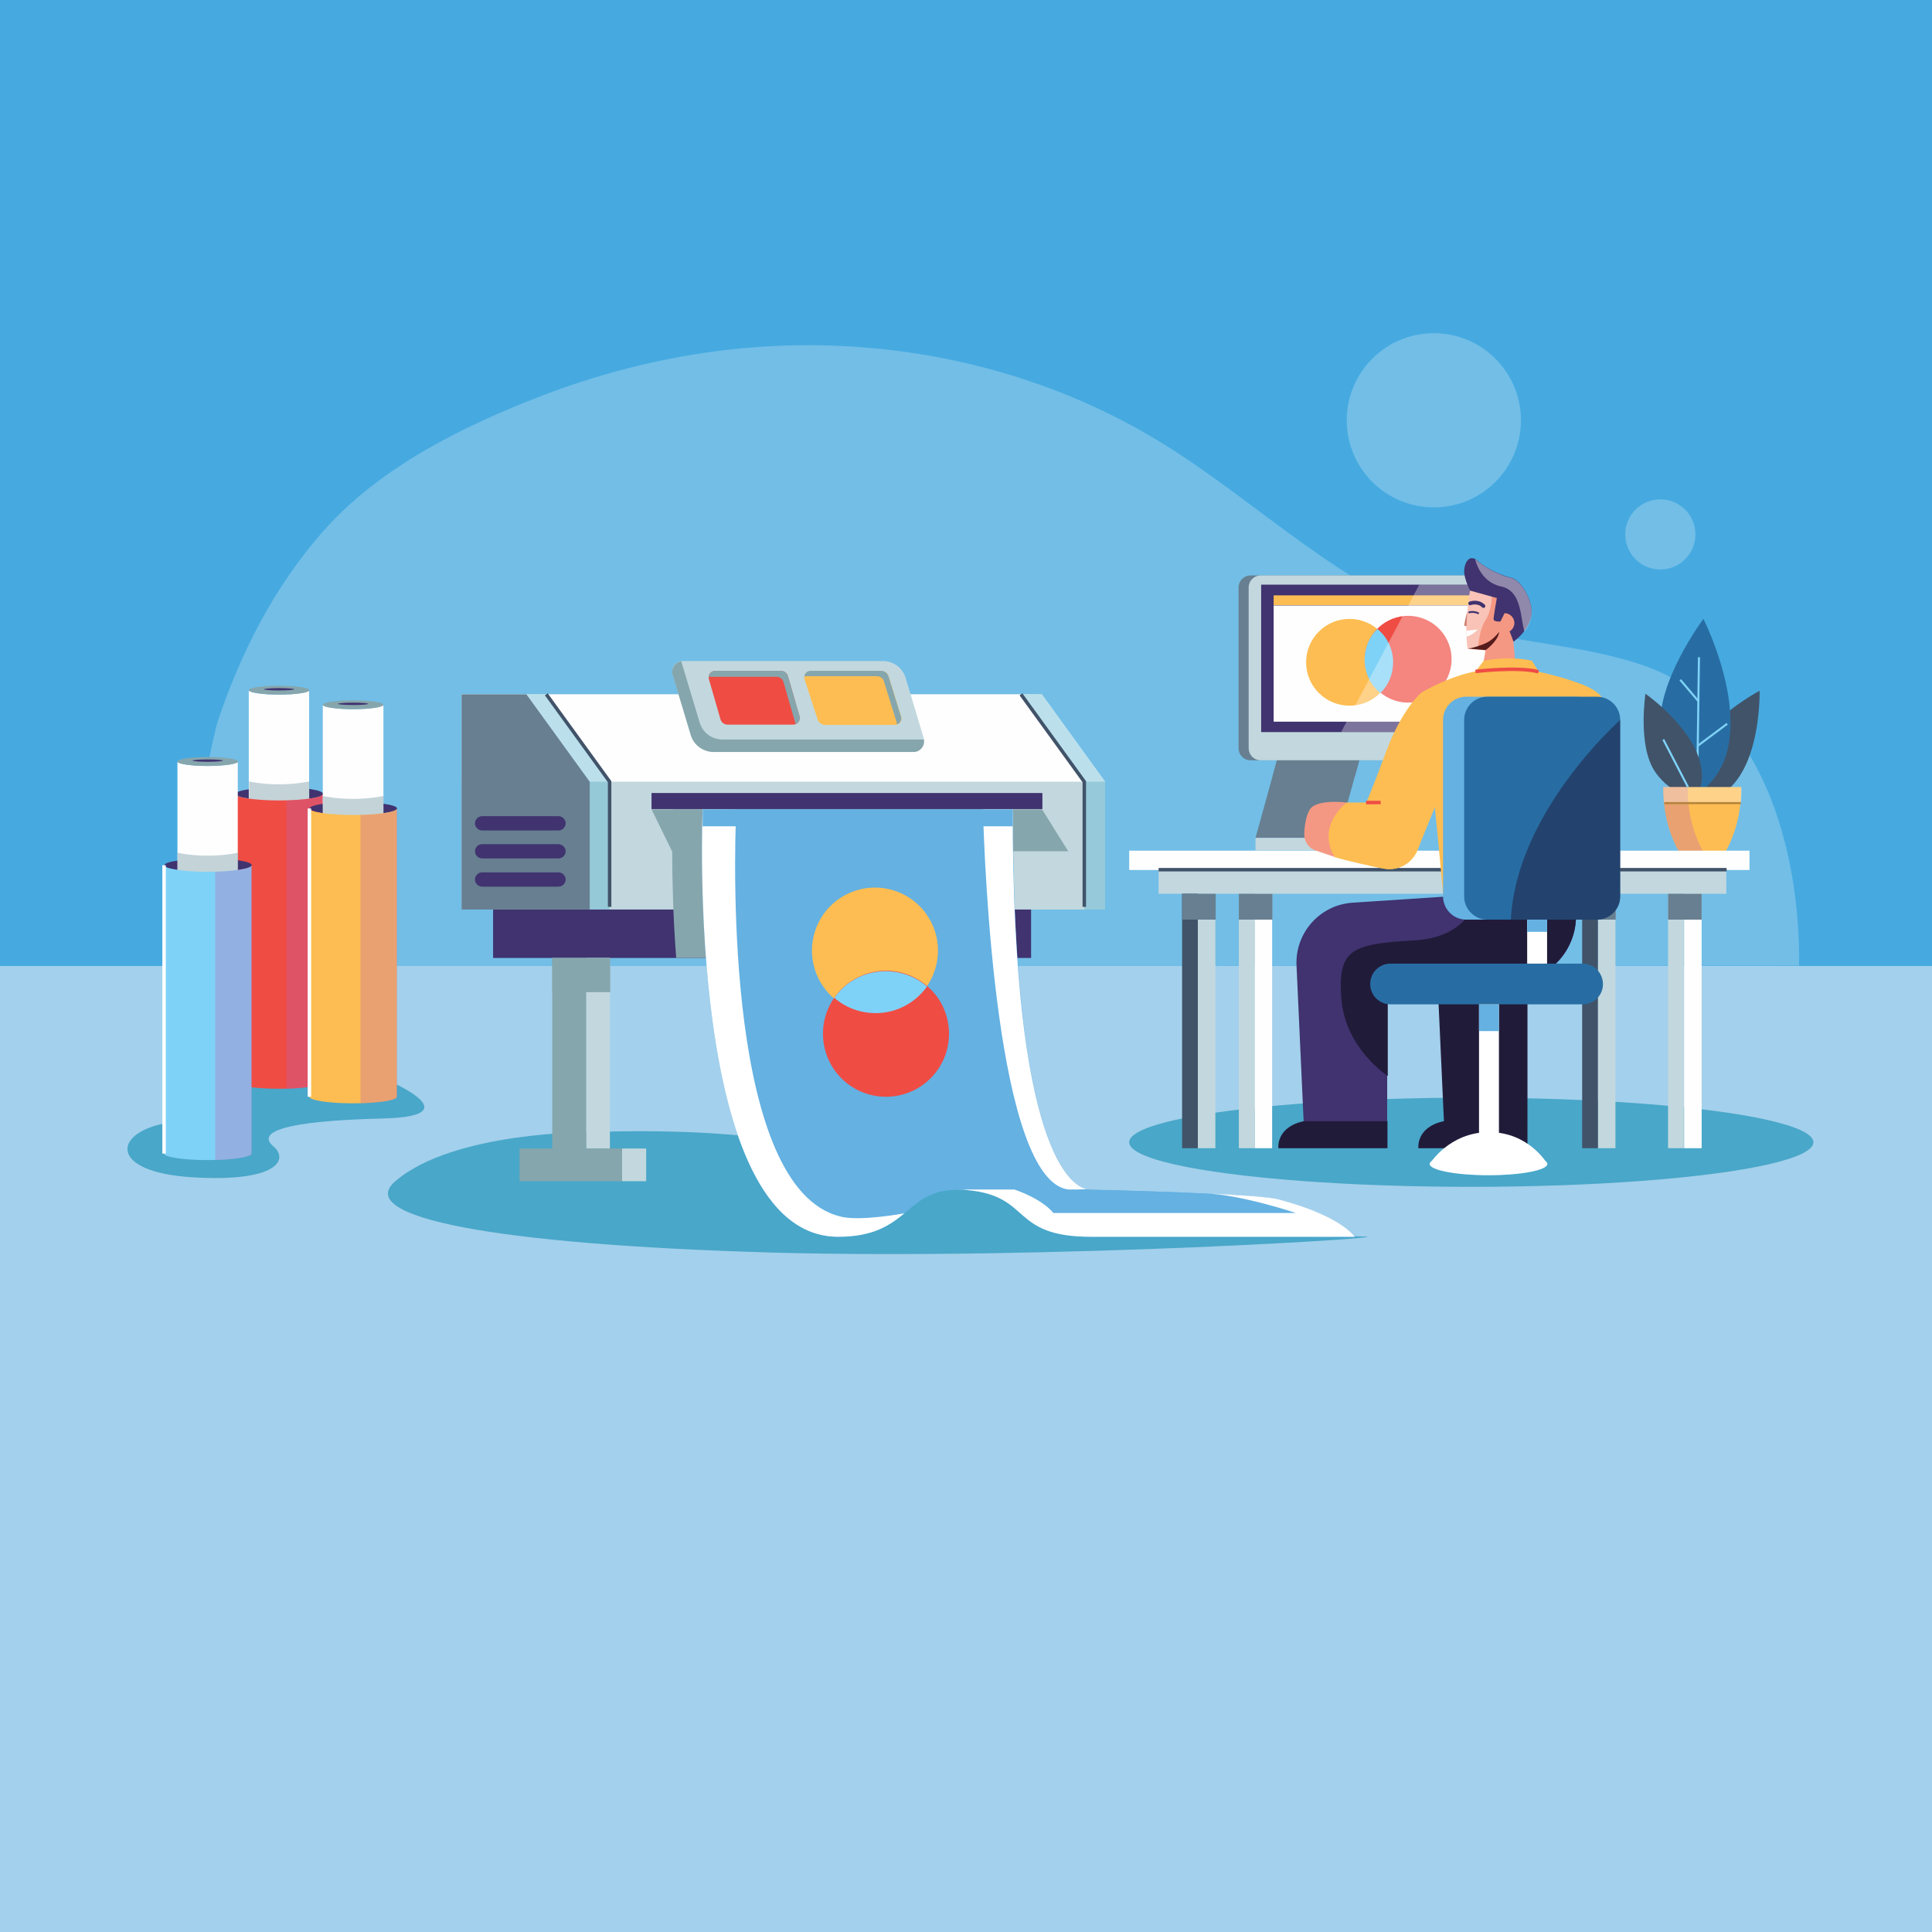 <?xml version="1.0" encoding="UTF-8"?>
<!-- Generator: Adobe Illustrator 26.0.3, SVG Export Plug-In . SVG Version: 6.00 Build 0)  -->
<svg xmlns="http://www.w3.org/2000/svg" xmlns:xlink="http://www.w3.org/1999/xlink" version="1.1" x="0px" y="0px" viewBox="0 0 650 650" style="enable-background:new 0 0 650 650;" xml:space="preserve">
<rect x="0" y="0" width="650" height="650" fill="#333333" stroke="none"/>
<style type="text/css">
	.st0{fill:#A3D0EC;}
	.st1{fill:#46AAE0;}
	.st2{opacity:0.24;fill:#FEFEFE;}
	.st3{fill:#677F91;}
	.st4{fill:#C2D8DE;}
	.st5{fill:#40336F;}
	.st6{fill:#FEFEFE;}
	.st7{fill:#FDBD52;}
	.st8{fill:#EF4C44;}
	.st9{fill:#7FD2F7;}
	.st10{opacity:0.32;fill:#FEFEFE;}
	.st11{fill:#415369;}
	.st12{fill:#276DA3;}
	.st13{fill:none;stroke:#7FD2F7;stroke-width:0.691;stroke-miterlimit:10;}
	.st14{opacity:0.31;fill:#BD65B4;}
	.st15{fill:none;stroke:#B5843C;stroke-width:0.691;stroke-miterlimit:10;}
	.st16{fill:#49A7C9;}
	.st17{fill:none;stroke:#415369;stroke-width:1.17;stroke-miterlimit:10;}
	.st18{fill:#211B3A;}
	.st19{fill:#CE7D6F;}
	.st20{fill:#F59883;}
	.st21{fill:#561B1B;}
	.st22{opacity:0.42;fill:#FFFFFF;}
	.st23{fill:none;stroke:#40336F;stroke-width:1.246;stroke-linecap:round;stroke-miterlimit:10;}
	.st24{fill:none;stroke:#40336F;stroke-width:0.623;stroke-linecap:round;stroke-miterlimit:10;}
	.st25{fill:none;stroke:#EF4C44;stroke-width:1.17;stroke-miterlimit:10;}
	.st26{fill:#64B1E2;}
	.st27{fill:#FFFFFF;}
	.st28{opacity:0.5;fill:#211B3A;}
	.st29{opacity:0.48;fill:#86A6AD;}
	.st30{fill:#86A6AD;}
	.st31{fill:none;stroke:#FEFEFE;stroke-width:1.17;stroke-miterlimit:10;}
	.st32{opacity:0.38;fill:#4FB1CF;}
	.st33{opacity:0.38;}
	.st34{fill:#4FB1CF;}
	.st35{opacity:0.46;fill:#64B1E2;}
</style>
<g id="BACKGROUND">
</g>
<g id="OBJECTS">
	<g>
		<rect y="325" class="st0" width="650" height="325"></rect>
		<g>
			<g>
				<rect x="0" class="st1" width="650" height="325"></rect>
				<g>
					<path class="st2" d="M60.1,325c-4.6,0,11.5-77.2,13-81.8c7.7-23.3,19.1-45.6,35.3-64.1c19.2-21.9,47.4-35.8,74.3-46.1       c21.7-8.3,44.6-13.8,67.8-15.9c48.5-4.4,98.4,6.2,140,31.7c33,20.2,61.1,49.6,98,61.1c21,6.6,43.7,6.8,64.5,14       c39.9,13.8,52.7,62.2,52.3,101C605.2,325,60.3,325,60.1,325z"></path>
					<circle class="st2" cx="482.4" cy="141.4" r="29.3"></circle>
					<circle class="st2" cx="558.6" cy="179.8" r="11.8"></circle>
				</g>
			</g>
			<g>
				<g>
					<g>
						<polygon class="st3" points="466.2,223.6 438.5,223.6 422.4,281.9 450.1,281.9       "></polygon>
						<g>
							<path class="st3" d="M500.2,255.8h-79.4c-2.3,0-4.1-1.8-4.1-4.1v-54c0-2.3,1.8-4.1,4.1-4.1h79.4c2.3,0,4.1,1.8,4.1,4.1v54         C504.4,254,502.5,255.8,500.2,255.8z"></path>
							<path class="st4" d="M503.6,255.8h-79.4c-2.3,0-4.1-1.8-4.1-4.1v-54c0-2.3,1.8-4.1,4.1-4.1h79.4c2.3,0,4.1,1.8,4.1,4.1v54         C507.7,254,505.9,255.8,503.6,255.8z"></path>
							<rect x="424.3" y="196.7" class="st5" width="80.7" height="49.6"></rect>
							<rect x="428.5" y="203.7" class="st6" width="72" height="39.1"></rect>
							<g>
								
									<ellipse transform="matrix(0.707 -0.707 0.707 0.707 -24.544 386.35)" class="st7" cx="454.1" cy="222.8" rx="14.6" ry="14.6"></ellipse>
								
									<ellipse transform="matrix(0.495 -0.869 0.869 0.495 46.321 523.633)" class="st8" cx="473.8" cy="222" rx="14.6" ry="14.6"></ellipse>
								<path class="st9" d="M464.4,233.2c2.7-2.6,4.3-6.3,4.3-10.4c0-4.5-2-8.5-5.3-11.2c-2.7,2.6-4.3,6.3-4.3,10.4          C459.1,226.5,461.2,230.5,464.4,233.2z"></path>
							</g>
							<rect x="428.5" y="200.3" class="st7" width="72" height="3.3"></rect>
							<polygon class="st10" points="477.5,196.7 451.2,246.3 505,246.3 505,196.7        "></polygon>
						</g>
						<rect x="422.4" y="281.9" class="st4" width="49.1" height="4.2"></rect>
						<polygon class="st3" points="429.6,255.8 457.3,255.8 455.9,261 428.2,261       "></polygon>
					</g>
					<g>
						<path class="st11" d="M573.3,269.5c0,0-5.6-6.8-1.9-17.5c3.7-10.7,20.6-19.6,20.6-19.6S592.9,266.1,573.3,269.5z"></path>
						<g>
							<path class="st12" d="M571.6,266.7c0,0-11.2-5.4-12.9-21.2c-1.7-15.8,14.4-37.3,14.4-37.3S594.6,250.6,571.6,266.7z"></path>
							<line class="st13" x1="571" y1="264.8" x2="571.6" y2="221.1"></line>
							<line class="st13" x1="571.2" y1="250.9" x2="581.1" y2="243.5"></line>
							<line class="st13" x1="571.4" y1="235.9" x2="565.3" y2="228.7"></line>
						</g>
						<path class="st11" d="M570.9,268c0,0-8.2,0.3-14.1-8.4c-5.9-8.7-3.2-26.2-3.2-26.2S579.3,251.4,570.9,268z"></path>
						<g>
							<path class="st7" d="M572.8,264.8c0,0,0,0-13.2,0c-0.2,14.2,6,22.9,6,22.9h7.1h7.1c0,0,6.2-8.7,6-22.9         C572.8,264.8,572.8,264.8,572.8,264.8z"></path>
							<path class="st14" d="M559.6,264.8c-0.2,14.2,6,22.9,6,22.9h7.1h1.1c0,0-6.2-8.7-6-22.9C566,264.8,563.3,264.8,559.6,264.8z"></path>
							<path class="st10" d="M559.6,264.8c0,1.9,0.1,3.8,0.2,5.5h25.9c0.2-1.7,0.3-3.5,0.2-5.5c-13.2,0-13.2,0-13.2,0         S572.8,264.8,559.6,264.8z"></path>
						</g>
						<line class="st13" x1="567.9" y1="264.8" x2="559.6" y2="248.8"></line>
						<line class="st15" x1="559.9" y1="270.2" x2="585.7" y2="270.2"></line>
					</g>
					<ellipse class="st16" cx="495" cy="384.3" rx="115.1" ry="15"></ellipse>
					<g>
						<g>
							<rect x="537.6" y="300.7" class="st4" width="5.9" height="85.6"></rect>
							<rect x="532.3" y="300.7" class="st11" width="5.3" height="85.6"></rect>
							<rect x="532.3" y="300.7" class="st3" width="11.3" height="8.7"></rect>
						</g>
						<rect x="389.8" y="292.6" class="st4" width="191" height="8.1"></rect>
						<rect x="379.9" y="286.2" class="st6" width="208.7" height="6.5"></rect>
						<line class="st17" x1="389.8" y1="292.6" x2="580.9" y2="292.6"></line>
						<rect x="566.6" y="300.7" class="st6" width="5.9" height="85.6"></rect>
						<rect x="561.2" y="300.7" class="st4" width="5.3" height="85.6"></rect>
						<g>
							<rect x="422.1" y="300.7" class="st6" width="5.9" height="85.6"></rect>
							<rect x="416.8" y="300.7" class="st4" width="5.3" height="85.6"></rect>
							<rect x="416.8" y="300.7" class="st3" width="11.3" height="8.7"></rect>
						</g>
						<g>
							<rect x="403" y="300.7" class="st4" width="5.9" height="85.6"></rect>
							<rect x="397.7" y="300.7" class="st11" width="5.3" height="85.6"></rect>
							<rect x="397.7" y="300.7" class="st3" width="11.3" height="8.7"></rect>
						</g>
						<rect x="561.2" y="300.7" class="st3" width="11.3" height="8.7"></rect>
					</g>
					<g>
						<g>
							<path class="st18" d="M513.9,377.2v9.1h-36.7c0,0-0.9-7.1,8.6-9.1C502.1,377.2,513.9,377.2,513.9,377.2z"></path>
							<path class="st18" d="M484.7,316.5c-1,2.5-1.5,5.3-1.3,8.2l2.4,52.6h28.1v-46.9h5.2L484.7,316.5z"></path>
						</g>
						<path class="st5" d="M485.5,301.7l-30.4,2c-11,0.7-19.4,10.1-18.9,21.1l2.4,52.6h28.1v-46.9H508c11.8,0,21.5-9.2,22.2-21        l0.4-7.8H485.5z"></path>
						<path class="st19" d="M493.7,205.6c0,0-0.9,3.1-1.1,4.9c1.6,0.5,1.7,0.3,1.7,0.3L493.7,205.6z"></path>
						<polygon class="st20" points="509.2,216 509.9,224 498.6,225.5 499.8,218.8 493.9,218.3 503.3,210.8 507.3,207.2       "></polygon>
						<path class="st21" d="M504.4,212.6c-2,0.6-3.8,1.1-5.3,1.5l-5.2,4.1l5.9,0.5C499.8,218.8,504,215.7,504.4,212.6z"></path>
						<path class="st18" d="M508,330.4c11.8,0,21.5-9.2,22.2-21l0.4-7.8h-33.4c-1.3,4.6-5.8,14-21.6,14.8c-21,1.2-25.6,3-24.3,19.7        c1.3,16.7,15.6,25.9,15.6,25.9v-31.8H508z"></path>
						<path class="st20" d="M494.9,197.2c0,0-2.5,12.5-1.1,21.1c6.5-1.6,7.9-2.5,10.6-5.7c1.2-6,0-12.7,0-12.7L494.9,197.2z"></path>
						<path class="st22" d="M494.8,197.4c-0.3,1.4-2.3,12.9-1,20.9c1.4-0.3,2.5-0.6,3.5-0.9c0.2-1.8,0.7-6,2.4-8.6        c2.2-3.4,2.2-8,2.2-8l-1.7-2.1l-4.9-1.4L494.8,197.4z"></path>
						<path class="st5" d="M494.6,198.7c0,0-2-3.8-2-6.5c0-2.6,1.6-6.2,4.7-3.4c3.1,2.8,8,4.8,11.2,5.6c3.3,0.8,7.5,7.9,6.7,12.7        c-0.8,4.7-4.7,7.8-6,8.8c-1.6-4.6-2.7-6.4-2.7-6.4l-2.2-8.1L494.6,198.7z"></path>
						<path class="st23" d="M494.6,203c0,0,2.6-1,4.5,0.9"></path>
						<path class="st7" d="M495.7,226.8l3.5-4.5c0,0,8.2-1.8,16.2,0c2.3,3.7,2.3,3.7,2.3,3.7S501.5,225.7,495.7,226.8z"></path>
						<path class="st7" d="M517.6,226c0,0,21.1,4.3,21.6,9.7c0.5,5.4-6.3,68.5-6.3,68.5s-28.1,2.5-47.3-2.6        c-4.9-54.3-7.4-68.6-7.4-68.6s10.4-6.2,20.4-7.5C508.5,224.2,517.6,226,517.6,226z"></path>
						<g>
							<path class="st20" d="M453.1,270c0,0-10-1.3-12.4,2.3c-1.3,2-1.8,5.5-1.9,8.3c-0.1,2.4,1.4,4.7,3.7,5.5l6.5,2.2L453.1,270z"></path>
							<path class="st7" d="M478.2,233c0,0-6.5,5.4-11.9,20c-5.4,14.6-6.7,17-6.7,17h-6.5c0,0-10.5,7.8-4,18.4         c4.8,1.4,11.2,2.8,16.3,3.8c4.8,1,9.6-1.6,11.5-6.2l8.6-21.2C485.4,264.8,491.4,236.8,478.2,233z"></path>
							<path class="st7" d="M470,279.9c-5.3,0-9.6,4.3-9.6,9.6c0,0.6,0.1,1.1,0.2,1.7c1.7,0.4,3.3,0.7,4.8,1c4.8,1,9.6-1.6,11.5-6.2         l0.9-2.3C475.9,281.4,473.1,279.9,470,279.9z"></path>
						</g>
						<path class="st7" d="M539.2,235.7c-0.2-2.1-3.4-4-7.3-5.6h-33.1c-4.3,0-7.8,3.5-7.8,7.8v59.4c0,2.4,1.1,4.6,2.9,6        c18.1,2.8,39,0.9,39,0.9S539.7,241.1,539.2,235.7z"></path>
						<path class="st20" d="M509.5,209.6c0,1.8-1.5,3.3-3.3,3.3c-1.8,0-3.3-1.5-3.3-3.3c0-1.8,1.5-3.3,3.3-3.3        C508,206.3,509.5,207.8,509.5,209.6z"></path>
						<path class="st5" d="M503.6,201.2c0,0-1.1,6.1-1.1,7.1c0,1,2.3,0.8,2.3,0.8l1.4-2.8l0.1-3.1l-1.5-5.3L503.6,201.2z"></path>
						<path class="st22" d="M508.5,194.5c-3.3-0.8-8.1-2.9-11.2-5.6c-0.4-0.3-0.7-0.6-1-0.7c0,0,1.6,7.6,8.7,9.1        c7.1,1.5,6.4,10.4,7.9,15.2l0,0c1.1-1.4,2-3.2,2.3-5.2C516,202.4,511.8,195.3,508.5,194.5z"></path>
						<path class="st24" d="M494.3,206c0,0,1.5-0.4,3,0.3"></path>
						<path class="st6" d="M493.4,214.2c2-0.5,3.8-2.4,3.8-2.4l-3.9,0.4C493.4,212.9,493.4,213.6,493.4,214.2z"></path>
						<path class="st18" d="M466.8,377.2v9.1h-36.7c0,0-0.9-7.1,8.6-9.1C455,377.2,466.8,377.2,466.8,377.2z"></path>
						<path class="st25" d="M496.4,225.9c0,0,14.2-1.7,21.2,0.1"></path>
						<line class="st25" x1="459.6" y1="270" x2="464.5" y2="270"></line>
					</g>
					<g>
						<path class="st26" d="M530.2,309.4h-36.9c-4.3,0-7.8-3.5-7.8-7.8v-59.4c0-4.3,3.5-7.8,7.8-7.8h36.9c4.3,0,7.8,3.5,7.8,7.8        v59.4C537.9,305.9,534.5,309.4,530.2,309.4z"></path>
						<path class="st12" d="M537.3,309.4h-36.9c-4.3,0-7.8-3.5-7.8-7.8v-59.4c0-4.3,3.5-7.8,7.8-7.8h36.9c4.3,0,7.8,3.5,7.8,7.8        v59.4C545.1,305.9,541.6,309.4,537.3,309.4z"></path>
						<path class="st12" d="M532.5,324.2h-64.7c-3.7,0-6.8,3-6.8,6.8v0.1c0,3.7,3,6.8,6.8,6.8h64.7c3.7,0,6.8-3,6.8-6.8V331        C539.2,327.2,536.2,324.2,532.5,324.2z"></path>
						<rect x="513.8" y="309.4" class="st27" width="6.7" height="14.8"></rect>
						<rect x="513.8" y="309.4" class="st26" width="6.7" height="4.1"></rect>
						<g>
							<ellipse class="st27" cx="500.8" cy="391.6" rx="19.8" ry="3.8"></ellipse>
							<path class="st27" d="M481,391.6c0,0,6.5-10.7,20-10.7s19.6,10.7,19.6,10.7H481z"></path>
						</g>
						<rect x="497.6" y="337.9" class="st27" width="6.7" height="54"></rect>
						<rect x="497.6" y="337.9" class="st26" width="6.7" height="9"></rect>
						<path class="st28" d="M508.3,309.4h29c4.3,0,7.8-3.5,7.8-7.8v-59.4C545.1,242.3,510.2,272.9,508.3,309.4z"></path>
					</g>
				</g>
				<g>
					<g>
						<path class="st16" d="M123.9,360.6c0,0,38.8,14.8,5.1,15.7c-33.8,0.8-42.6,4.6-37.1,9.3c5.5,4.6,1.2,12.2-27,10.5        S38,381.4,55.2,378c17.2-3.4,14-11.9,24.9-17.4C91,355.2,123.9,360.6,123.9,360.6z"></path>
						<g>
							<path class="st5" d="M108.7,267.1c0,1.2-6.6,2.2-14.7,2.2c-8.1,0-14.7-1-14.7-2.2c0-1.2,6.6-2.2,14.7-2.2         C102.1,264.8,108.7,265.8,108.7,267.1z"></path>
							<path class="st6" d="M93.9,233.7c-5.6,0-10.2-0.7-10.2-1.5V299h20.3v-66.9C104.1,233,99.5,233.7,93.9,233.7z"></path>
							<path class="st29" d="M83.8,262.9c0,0,9.1,2.2,20.3,0c0,8.4,0,8.4,0,8.4H83.8V262.9z"></path>
							<ellipse class="st30" cx="93.9" cy="232.2" rx="10.2" ry="1.5"></ellipse>
							<path class="st5" d="M99,231.9c0,0.2-2.3,0.4-5.1,0.4c-2.8,0-5.1-0.2-5.1-0.4c0-0.2,2.3-0.4,5.1-0.4         C96.7,231.5,99,231.7,99,231.9z"></path>
							<path class="st8" d="M93.9,269.3c-8.1,0-14.7-1-14.7-2.2v97c0,1.2,6.6,2.2,14.7,2.2c8.1,0,14.7-1,14.7-2.2v-97         C108.7,268.3,102.1,269.3,93.9,269.3z"></path>
							<path class="st14" d="M96.4,269.3v97c7-0.2,12.3-1.1,12.3-2.2v-97C108.7,268.2,103.4,269.1,96.4,269.3z"></path>
						</g>
						<g>
							<path class="st5" d="M84.7,291.1c0,1.2-6.6,2.2-14.7,2.2c-8.1,0-14.7-1-14.7-2.2c0-1.2,6.6-2.2,14.7-2.2         C78.1,288.8,84.7,289.8,84.7,291.1z"></path>
							<path class="st6" d="M69.9,257.7c-5.6,0-10.2-0.7-10.2-1.5V323h20.3v-66.9C80.1,257,75.5,257.7,69.9,257.7z"></path>
							<path class="st29" d="M59.8,286.9c0,0,9.1,2.2,20.3,0c0,8.4,0,8.4,0,8.4H59.8V286.9z"></path>
							<ellipse class="st30" cx="69.9" cy="256.2" rx="10.2" ry="1.5"></ellipse>
							<path class="st5" d="M75,255.9c0,0.2-2.3,0.4-5.1,0.4c-2.8,0-5.1-0.2-5.1-0.4c0-0.2,2.3-0.4,5.1-0.4         C72.7,255.5,75,255.7,75,255.9z"></path>
							<path class="st9" d="M69.9,293.3c-8.1,0-14.7-1-14.7-2.2v97c0,1.2,6.6,2.2,14.7,2.2c8.1,0,14.7-1,14.7-2.2v-97         C84.7,292.3,78.1,293.3,69.9,293.3z"></path>
							<path class="st14" d="M72.4,293.3v97c7-0.2,12.3-1.1,12.3-2.2v-97C84.7,292.2,79.4,293.1,72.4,293.3z"></path>
						</g>
						<g>
							<path class="st5" d="M133.6,272c0,1.2-6.6,2.2-14.7,2.2s-14.7-1-14.7-2.2c0-1.2,6.6-2.2,14.7-2.2S133.6,270.8,133.6,272z"></path>
							<path class="st6" d="M118.8,238.6c-5.6,0-10.2-0.7-10.2-1.5v66.9H129v-66.9C129,237.9,124.5,238.6,118.8,238.6z"></path>
							<path class="st29" d="M108.7,267.8c0,0,9.1,2.2,20.3,0c0,8.4,0,8.4,0,8.4h-20.3V267.8z"></path>
							<ellipse class="st30" cx="118.8" cy="237.1" rx="10.2" ry="1.5"></ellipse>
							<path class="st5" d="M123.9,236.8c0,0.2-2.3,0.4-5.1,0.4c-2.8,0-5.1-0.2-5.1-0.4c0-0.2,2.3-0.4,5.1-0.4         C121.7,236.4,123.9,236.6,123.9,236.8z"></path>
							<path class="st7" d="M118.8,274.2c-8.1,0-14.7-1-14.7-2.2v97c0,1.2,6.6,2.2,14.7,2.2c8.1,0,14.7-1,14.7-2.2v-97         C133.6,273.2,127,274.2,118.8,274.2z"></path>
							<path class="st14" d="M121.3,274.2v97c7-0.2,12.3-1.1,12.3-2.2v-97C133.6,273.1,128.3,274,121.3,274.2z"></path>
						</g>
					</g>
					<line class="st31" x1="55.2" y1="291.1" x2="55.2" y2="388.1"></line>
					<line class="st31" x1="104.1" y1="272" x2="104.1" y2="369"></line>
				</g>
				<g>
					<path class="st16" d="M198.4,380.9c0,0-45.8-0.3-65.4,16.5c-14.2,12.1,33.1,21.3,126.4,24C352.7,424,477,416,458.1,416       c-18.9,0-103.5-18.4-143-24.2C275.6,386.1,253,379,198.4,380.9z"></path>
					<g>
						<rect x="312" y="322.3" class="st4" width="8" height="64.1"></rect>
						<rect x="300.6" y="322.3" class="st30" width="11.4" height="64.1"></rect>
						<rect x="289.7" y="386.4" class="st30" width="34.5" height="11"></rect>
						<rect x="324.1" y="386.4" class="st4" width="8.1" height="11"></rect>
						<rect x="300.6" y="322.3" class="st30" width="19.5" height="11.5"></rect>
					</g>
					<polygon class="st4" points="350.5,233.6 371.8,263 371.8,306 155.3,306 155.3,233.6      "></polygon>
					<polygon class="st6" points="371.8,263 155.3,263 155.3,233.6 350.5,233.6      "></polygon>
					<polygon class="st32" points="183.8,233.6 205.1,263 205.1,306 155.3,306 155.3,233.6      "></polygon>
					<rect x="165.9" y="306" class="st5" width="181" height="16.3"></rect>
					<polygon class="st3" points="177.1,233.6 198.4,263 198.4,306 155.3,306 155.3,233.6      "></polygon>
					<g class="st33">
						<polygon class="st34" points="350.5,233.6 343.5,233.6 364.8,263 364.8,306 371.8,306 371.8,263       "></polygon>
					</g>
					<path class="st4" d="M229.6,222.4H297c3.6,0,6.7,2.3,7.7,5.7l6.1,20.3c0.7,2.3-1,4.5-3.4,4.5h-67.3c-3.6,0-6.7-2.3-7.7-5.7       l-6.1-20.3C225.6,224.7,227.3,222.4,229.6,222.4z"></path>
					<path class="st30" d="M310.4,248.8h-67.3c-3.6,0-6.7-2.3-7.7-5.7l-6.1-20.3c0-0.1,0-0.2-0.1-0.3c-2.1,0.3-3.5,2.4-2.9,4.5       l6.1,20.3c1,3.4,4.2,5.7,7.7,5.7h67.3c2.2,0,3.8-2.1,3.4-4.2C310.7,248.8,310.6,248.8,310.4,248.8z"></path>
					<path class="st8" d="M238.5,228.5l3.9,13.5c0.3,1.1,1.3,1.8,2.4,1.8h22.1c1.4,0,2.5-1.4,2.1-2.8l-3.9-13.5       c-0.3-1.1-1.3-1.8-2.4-1.8h-22.1C239.1,225.7,238.1,227.1,238.5,228.5z"></path>
					<path class="st30" d="M269,241l-3.9-13.5c-0.3-1.1-1.3-1.8-2.4-1.8h-22.1c-1.2,0-2.1,1-2.2,2.1c0.2-0.1,0.4-0.1,0.7-0.1h22.1       c1.1,0,2.1,0.7,2.4,1.8l3.9,13.5c0.1,0.2,0.1,0.4,0.1,0.6C268.6,243.4,269.3,242.2,269,241z"></path>
					<path class="st7" d="M275.1,242.1l-4.4-13.5c-0.5-1.4,0.6-2.8,2.1-2.8h23.8c1.1,0,2.1,0.7,2.4,1.8l4.2,13.5       c0.4,1.4-0.6,2.8-2.1,2.8h-23.6C276.4,243.8,275.4,243.1,275.1,242.1z"></path>
					<path class="st30" d="M303.1,241l-4.2-13.5c-0.3-1-1.3-1.8-2.4-1.8h-23.8c-1.2,0-2,0.9-2.1,1.9c0.2-0.1,0.4-0.1,0.6-0.1H295       c1.1,0,2.1,0.7,2.4,1.8l4.2,13.5c0.1,0.3,0.1,0.6,0.1,0.9C302.8,243.4,303.5,242.2,303.1,241z"></path>
					<rect x="219.2" y="266.8" class="st5" width="131.5" height="5.4"></rect>
					<polygon class="st30" points="219.2,272.3 226.1,286.4 359.4,286.4 350.6,272.3      "></polygon>
					<path class="st5" d="M190.3,277c0,1.3-1.1,2.4-2.4,2.4h-25.7c-1.3,0-2.4-1.1-2.4-2.4l0,0c0-1.3,1.1-2.4,2.4-2.4h25.7       C189.2,274.6,190.3,275.7,190.3,277L190.3,277z"></path>
					<path class="st5" d="M190.3,286.4c0,1.3-1.1,2.4-2.4,2.4h-25.7c-1.3,0-2.4-1.1-2.4-2.4l0,0c0-1.3,1.1-2.4,2.4-2.4h25.7       C189.2,284.1,190.3,285.1,190.3,286.4L190.3,286.4z"></path>
					<path class="st5" d="M190.3,295.9c0,1.3-1.1,2.4-2.4,2.4h-25.7c-1.3,0-2.4-1.1-2.4-2.4l0,0c0-1.3,1.1-2.4,2.4-2.4h25.7       C189.2,293.5,190.3,294.6,190.3,295.9L190.3,295.9z"></path>
					<path class="st30" d="M330.7,272.3c-80,0-104.3,0-104.3,0s-1,22.7,1.1,50h104.7C331.2,308.3,330.7,291.7,330.7,272.3z"></path>
					<path class="st26" d="M236.4,272.3c0,0-6.1,143.8,45.6,143.8c25.3,0,21.7-17.7,43.6-15.7c21.8,2,14.2,15.7,41.6,15.7       s88.7,0,88.7,0s-4.3-6.8-25.7-12.5c-8.2-2.2-63.3-3.3-63.3-3.3s-26.1,4.6-26.1-127.9C260.7,272.3,236.4,272.3,236.4,272.3z"></path>
					<path class="st35" d="M366.8,400.2c0,0-7.9,1.4-15-19.3H247.9c6.8,20.2,17.5,35.2,34.1,35.2c25.3,0,21.7-17.7,43.6-15.7       c21.8,2,14.2,15.7,41.6,15.7c8,0,19,0,30.5,0v-14.9C382,400.5,366.8,400.2,366.8,400.2z"></path>
					<path class="st26" d="M366.1,400.2h-44l0,0c1.1,0,2.2,0,3.4,0.2c21.8,2,14.2,15.7,41.6,15.7s88.7,0,88.7,0s-4.3-6.8-25.7-12.5       c-8.2-2.2-63.3-3.3-63.3-3.3S366.6,400.2,366.1,400.2z"></path>
					<path class="st27" d="M236.4,272.3c0,0-6.1,143.8,45.6,143.8c12,0,17.5-4,22.3-7.9l0,0c0,0-15,2.8-21.5,1.1       c-38.7-9.3-35.9-119-35.1-136.9C239.7,272.3,236.4,272.3,236.4,272.3z"></path>
					<path class="st27" d="M330.7,272.3c0.5,18.4,4.5,124.7,28.7,127.9c2.3,0,4.3,0,6.2-0.1c-5.1-1.1-24.9-12.6-24.9-127.8       C337.3,272.3,333.9,272.3,330.7,272.3z"></path>
					<path class="st27" d="M430.1,403.5c-3.1-0.8-13.2-1.5-24.5-2c0,0,0,0,0,0c12.3,0.5,30.4,6.6,30.4,6.6s0,0-81.6,0       c-3-3.6-8.3-6.2-13.1-7.9h-19.2l0,0c1.1,0,2.2,0,3.4,0.2c21.8,2,14.2,15.7,41.6,15.7s88.7,0,88.7,0S451.6,409.2,430.1,403.5z"></path>
					<g>
						
							<ellipse transform="matrix(0.882 -0.471 0.471 0.882 -115.908 176.638)" class="st7" cx="294.5" cy="319.6" rx="21.2" ry="21.2"></ellipse>
						
							<ellipse transform="matrix(0.599 -0.801 0.801 0.599 -159.165 378.035)" class="st8" cx="298" cy="348" rx="21.2" ry="21.2"></ellipse>
						<path class="st9" d="M280.7,335.7c4.1,3.6,9.6,5.5,15.5,5.1c6.5-0.5,12.1-3.9,15.7-8.9c-4.1-3.6-9.6-5.5-15.5-5.1        C289.8,327.3,284.2,330.7,280.7,335.7z"></path>
					</g>
					<g>
						<rect x="197.2" y="322.3" class="st4" width="8" height="64.1"></rect>
						<rect x="185.8" y="322.3" class="st30" width="11.4" height="64.1"></rect>
						<rect x="174.8" y="386.4" class="st30" width="34.5" height="11"></rect>
						<rect x="209.3" y="386.4" class="st4" width="8.1" height="11"></rect>
						<rect x="185.8" y="322.3" class="st30" width="19.5" height="11.5"></rect>
					</g>
					<polyline class="st17" points="183.8,233.6 205.1,263 205.1,305.1      "></polyline>
					<polyline class="st17" points="343.5,233.6 364.8,263 364.8,305.1      "></polyline>
					<rect x="236.4" y="272.3" class="st26" width="104.3" height="5.7"></rect>
				</g>
			</g>
		</g>
	</g>
</g>
<g id="Calque_1">
</g>
</svg>
